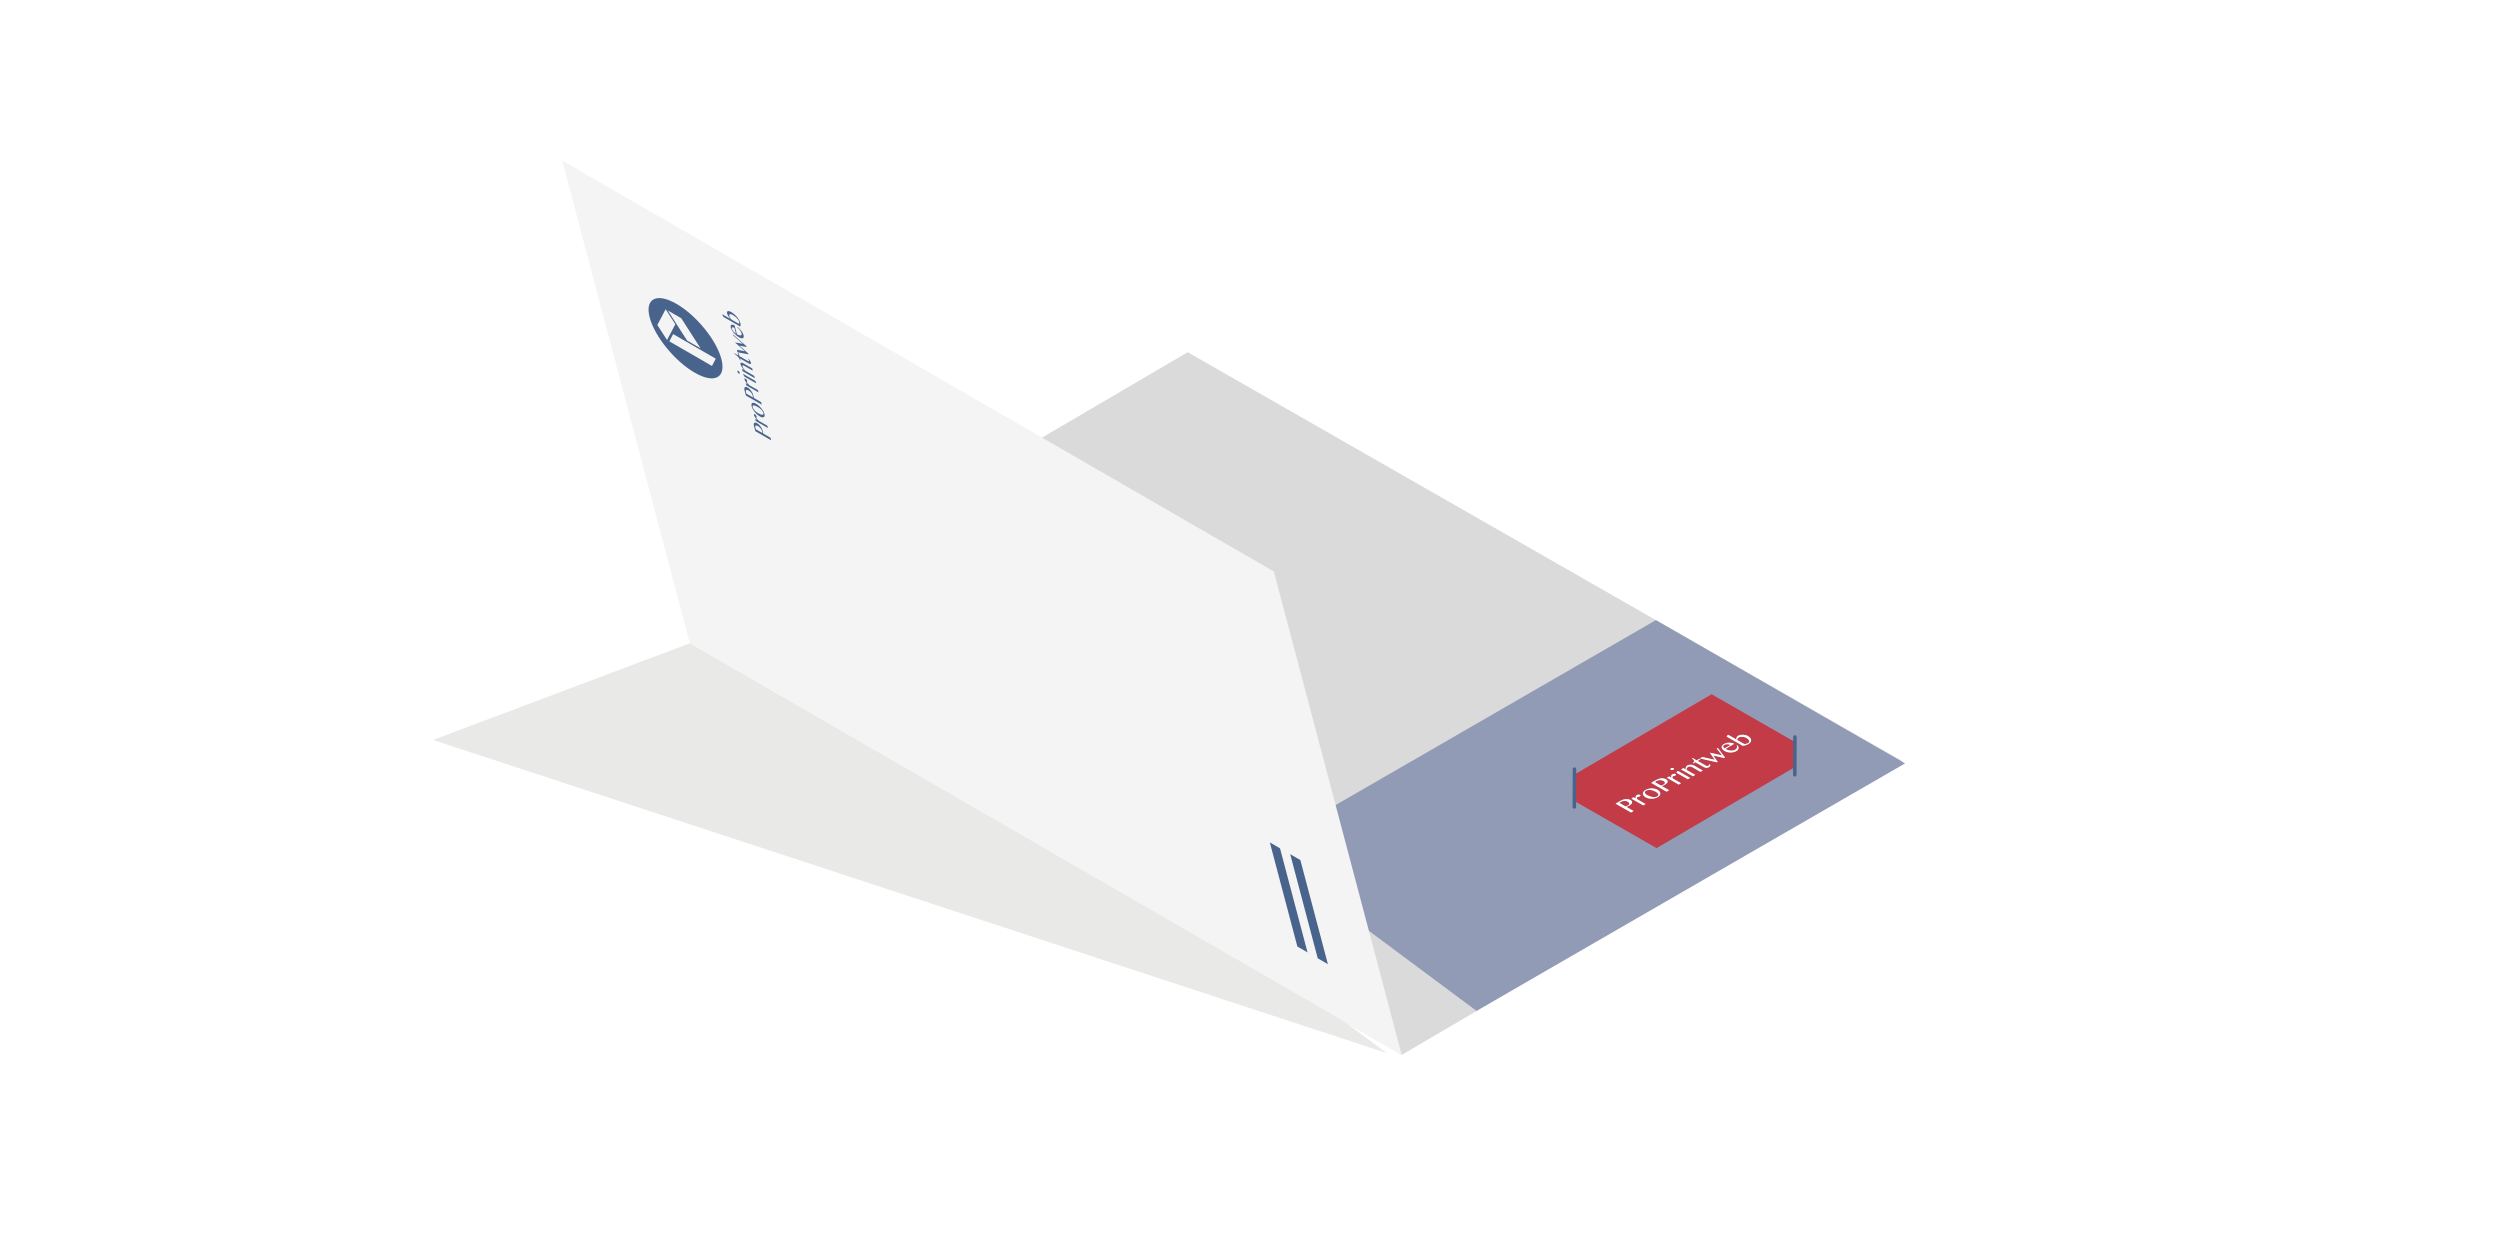 <?xml version="1.0" encoding="UTF-8"?>
<svg id="off" xmlns="http://www.w3.org/2000/svg" xmlns:xlink="http://www.w3.org/1999/xlink" viewBox="0 0 283.465 141.732">
  <defs>
    <style>
      .cls-1, .cls-2 {
        fill: none;
      }

      .cls-3 {
        clip-path: url(#clippath);
      }

      .cls-4 {
        fill: #f4f4f4;
      }

      .cls-5 {
        fill: #fff;
      }

      .cls-6 {
        fill: #929bb6;
      }

      .cls-7 {
        fill: #c23b46;
      }

      .cls-8 {
        fill: #c7c7c6;
      }

      .cls-9 {
        fill: #dadada;
      }

      .cls-10 {
        fill: #49648c;
      }

      .cls-2 {
        stroke: #49648b;
        stroke-linecap: round;
        stroke-miterlimit: 10;
        stroke-width: .4px;
      }

      .cls-11 {
        filter: url(#AI_DesenfoqueGaussiano_4);
        opacity: .4;
      }

      .cls-12 {
        isolation: isolate;
      }
    </style>
    <filter id="AI_DesenfoqueGaussiano_4">
      <feGaussianBlur stdDeviation="4"/>
    </filter>
    <clipPath id="clippath">
      <polygon class="cls-1" points="187.827 96.166 175.919 89.343 194.066 78.716 205.975 85.539 187.827 96.166"/>
    </clipPath>
  </defs>
  <g class="cls-11">
    <polygon class="cls-8" points="157.247 119.404 88.936 68.904 49.101 83.903 157.247 119.404"/>
  </g>
  <g>
    <g>
      <polyline class="cls-9" points="134.667 39.936 78.236 73.027 158.958 119.597 215.718 86.314 134.667 39.936"/>
      <path class="cls-6" d="M216.005,86.56l-48.59,28.06-21.42-15.93c-1.85-1.38-1.62-3.33,.51-4.56l41.248-23.818,28.252,16.248Z"/>
    </g>
    <g>
      <path class="cls-4" d="M144.436,64.796L63.746,18.21l14.492,54.801,80.69,46.586-14.492-54.801"/>
      <g>
        <path class="cls-10" d="M75.896,38.705l.427-.826,4.833,2.79-.427,.826-4.833-2.79m-.265-.153l-1.097-1.706,.941-1.783,1.097,1.706-.941,1.783m2.277,.061l-2.189-3.409,1.524,.88,2.189,3.409-1.524-.88m-1.208-4.161c-2.244-1.296-3.604-.603-3.034,1.552s2.852,4.951,5.096,6.247c2.239,1.293,3.599,.6,3.029-1.556s-2.852-4.951-5.091-6.243"/>
        <path class="cls-10" d="M85.699,48.673l-.055-.208c-.013-.051-.016-.096-.009-.134l.047-.076,.106-.008c.042,.007,.093,.028,.156,.064l.15,.108,.139,.136,.11,.163c.028,.055,.053,.117,.069,.178l.02,.111,.002,.091-.736-.425m.142-.685c-.079-.046-.149-.073-.204-.074-.055-.006-.096,.009-.122,.046-.033,.028-.046,.081-.047,.145-.005,.066,.006,.141,.03,.233l.145,.549,1.8,1.039-.077-.29-.831-.48-.007-.06-.011-.075-.02-.094-.026-.097c-.017-.066-.042-.14-.08-.219-.04-.083-.083-.16-.138-.235-.052-.077-.116-.149-.183-.218-.072-.067-.144-.122-.229-.171"/>
        <polyline class="cls-10" points="85.602 46.967 85.543 46.945 85.502 46.961 85.482 47.005 85.493 47.081 85.541 47.194 85.632 47.333 85.751 47.479 85.879 47.622 85.619 47.472 85.689 47.736 87.076 48.537 87.006 48.273 86.043 47.717 85.945 47.617 85.861 47.521 85.805 47.446 85.774 47.381 85.77 47.331 85.781 47.303 85.788 47.264 85.78 47.199 85.714 47.066 85.602 46.967"/>
        <path class="cls-10" d="M85.946,46.842c-.069-.04-.135-.087-.203-.138-.069-.057-.129-.113-.184-.171l-.135-.173-.076-.152c-.023-.086-.022-.15,0-.185,.021-.04,.062-.055,.115-.059,.054,.001,.127,.021,.206,.05,.086,.037,.175,.084,.275,.142,.069,.04,.139,.085,.208,.142,.068,.052,.127,.108,.183,.166l.141,.176c.039,.061,.067,.116,.08,.167,.02,.076,.015,.125-.007,.16-.021,.04-.062,.055-.115,.059-.059-.004-.125-.016-.21-.048-.085-.032-.177-.076-.278-.135m-.224-1.069c-.095-.055-.175-.084-.251-.102-.075-.013-.131-.002-.178,.022-.046,.029-.075,.073-.084,.141-.014,.065-.006,.147,.021,.249s.068,.207,.134,.318c.06,.108,.132,.21,.211,.307,.086,.106,.178,.197,.277,.285,.099,.088,.2,.163,.301,.221s.185,.09,.26,.103c.075,.013,.137,.01,.183-.019,.047-.024,.082-.065,.096-.13s.005-.152-.022-.254-.072-.205-.132-.313c-.065-.111-.137-.213-.223-.318-.085-.101-.178-.197-.282-.288-.098-.082-.204-.161-.31-.222"/>
        <path class="cls-10" d="M84.63,44.631l-.054-.203c-.015-.056-.018-.101-.009-.134l.047-.076,.106-.008c.042,.007,.093,.028,.156,.064l.148,.103,.141,.141,.11,.163c.028,.055,.053,.117,.069,.178l.019,.106,.002,.091-.736-.425m.142-.685c-.079-.046-.148-.068-.204-.074-.054-.001-.095,.014-.122,.046-.032,.034-.046,.081-.045,.15-.006,.061,.006,.141,.03,.233l.144,.544,1.8,1.039-.077-.29-.831-.48-.006-.055-.012-.08-.02-.094-.024-.092c-.019-.071-.043-.145-.082-.224-.039-.078-.081-.155-.138-.235-.051-.072-.116-.149-.182-.213-.073-.072-.146-.127-.23-.176"/>
        <polyline class="cls-10" points="84.535 42.93 84.475 42.909 84.433 42.919 84.414 42.964 84.424 43.039 84.474 43.158 84.563 43.291 84.682 43.438 84.811 43.585 84.552 43.435 84.62 43.695 86.007 44.495 85.939 44.236 84.975 43.68 84.876 43.575 84.792 43.479 84.736 43.404 84.707 43.344 84.703 43.294 84.712 43.261 84.721 43.227 84.713 43.162 84.645 43.024 84.535 42.93"/>
        <path class="cls-10" d="M85.666,43.204l-1.413-.816,.02,.076,.129,.234,1.334,.77-.07-.264m-1.964-1.151l-.049-.015-.034,.006-.018,.033,.004,.05,.027,.067,.044,.064,.052,.06,.056,.041,.05,.02,.038-.008,.014-.03-.006-.055-.025-.062-.04-.066-.056-.058-.057-.046"/>
        <path class="cls-10" d="M85.287,41.77l-.995-.575c-.058-.034-.11-.059-.157-.069l-.114-.005-.062,.055,.003,.114c.023,.086,.068,.19,.139,.304s.161,.235,.278,.371l-.254-.147,.07,.264,1.387,.801-.07-.264-1.027-.593-.109-.14-.089-.133-.063-.118-.04-.101c-.016-.061-.008-.1,.028-.113,.038-.008,.102,.011,.197,.066l.947,.547-.07-.264"/>
        <path class="cls-10" d="M84.839,40.655l-.026,.037,.07,.097,.043,.094,.004,.05-.02,.027-.04,.003-.056-.023-.974-.562-.078-.295-.116-.067,.078,.295-.471-.272,.02,.076c.073,.055,.146,.11,.208,.159,.068,.052,.133,.111,.188,.169l.142,.181c.04,.066,.072,.136,.091,.207l.069,.04-.06-.229,.974,.562,.128,.061,.088,.012,.047-.042-.01-.105c-.023-.086-.058-.167-.111-.249-.052-.077-.117-.154-.19-.226"/>
        <polyline class="cls-10" points="83.089 37.904 83.123 38.031 84.232 38.986 83.331 38.819 84.454 39.825 83.554 39.663 83.629 39.948 84.878 40.173 84.856 40.091 83.846 39.19 84.658 39.344 84.634 39.253 83.089 37.904"/>
        <path class="cls-10" d="M83.446,37.83l-.158-.121-.135-.138-.1-.139-.063-.135-.003-.114,.045-.069,.098-.004,.141,.06,.175,.661m.184-.764l-.017,.055,.143,.134,.141,.176c.043,.059,.077,.122,.112,.185,.035,.063,.06,.125,.076,.186,.017,.066,.012,.115-.003,.158-.017,.038-.046,.064-.093,.071-.047,.007-.107,.003-.181-.023-.073-.02-.155-.059-.25-.114l-.262-.991c-.079-.046-.149-.073-.212-.088-.061-.009-.114-.005-.153,.015-.039,.02-.064,.062-.077,.115-.013,.053-.007,.125,.016,.211,.027,.102,.066,.197,.129,.303,.059,.103,.129,.199,.214,.3,.084,.096,.179,.185,.278,.273,.103,.086,.213,.162,.324,.226,.09,.052,.175,.084,.246,.099,.07,.01,.132,.007,.174-.02,.049-.019,.078-.063,.089-.121,.016-.06,.009-.137-.014-.224-.019-.071-.047-.143-.091-.225-.051-.09-.098-.169-.161-.252-.062-.083-.129-.165-.203-.242s-.147-.15-.225-.208"/>
        <path class="cls-10" d="M82.949,36.238l-.085-.101-.073-.107-.061-.113-.035-.098c-.015-.056-.018-.101-.003-.131l.072-.066c.033-.011,.079-.006,.137,.01,.053,.013,.114,.04,.182,.08,.09,.052,.177,.111,.257,.174,.085,.066,.155,.128,.223,.197,.062,.066,.117,.136,.162,.206,.045,.069,.076,.134,.092,.195l.011,.093-.012,.058-.03,.039-.033,.028-.805-.465m-.028-.852c-.085-.049-.161-.085-.227-.097-.067-.017-.121-.018-.168-.006s-.074,.044-.088,.091c-.014,.048-.011,.11,.009,.186l.056,.144,.097,.164,.12,.164,.134,.151-.969-.559,.02,.076,.129,.234,1.879,1.085c.041-.032,.063-.084,.065-.161,.004-.071-.01-.157-.036-.253-.019-.071-.047-.143-.079-.214-.039-.078-.08-.15-.132-.227s-.108-.153-.167-.226c-.065-.076-.127-.142-.199-.21-.068-.069-.143-.134-.216-.189-.074-.06-.15-.108-.229-.154"/>
        <polyline class="cls-10" points="145.135 96.186 143.981 95.519 147.103 107.325 148.257 107.991 145.135 96.186"/>
        <polyline class="cls-10" points="147.444 97.519 146.29 96.852 149.411 108.658 150.566 109.324 147.444 97.519"/>
      </g>
    </g>
  </g>
  <g>
    <g class="cls-12">
      <g class="cls-3">
        <g>
          <path class="cls-7" d="M197.142,83.626l-.079,.059-.054,.074-.028,.076v.072s.782,.448,.782,.448l.106-.002,.109-.013,.113-.028c.04-.015,.076-.032,.112-.053,.061-.036,.105-.078,.122-.123,.021-.046,.021-.097,.005-.148-.019-.053-.052-.105-.111-.16-.052-.055-.125-.105-.213-.156-.066-.038-.136-.069-.216-.09-.08-.021-.157-.036-.234-.037-.077-.006-.153,0-.226,.013-.073,.013-.134,.036-.189,.068m-10.531,6.044c-.047,.028-.079,.059-.094,.097-.014,.038-.017,.082-.002,.125,.015,.046,.041,.091,.082,.135,.041,.048,.096,.088,.165,.128,.095,.055,.198,.101,.304,.141,.106,.036,.208,.061,.314,.075,.102,.012,.201,.014,.295,.001,.091-.011,.174-.038,.247-.081,.051-.03,.087-.063,.101-.106,.018-.04,.021-.084,.006-.127-.015-.046-.041-.091-.085-.137s-.099-.086-.165-.124c-.099-.057-.198-.105-.3-.143-.099-.04-.201-.065-.303-.082-.099-.015-.201-.014-.291,0-.095,.013-.189,.047-.272,.096m8.884-5.202c-.04,.023-.069,.049-.086,.08-.018,.032-.025,.065-.021,.101,0,.034,.015,.072,.041,.108,.022,.034,.059,.067,.107,.099l.662-.383c-.051-.029-.11-.05-.168-.067-.062-.015-.124-.021-.19-.021-.062-.002-.124,.004-.186,.019-.058,.013-.109,.034-.16,.064m-11.685,6.443l-.206,.121,.712,.408c.04-.015,.083-.028,.131-.047,.044-.017,.087-.038,.123-.059,.065-.038,.112-.074,.141-.112,.021-.038,.036-.076,.035-.114-.004-.036-.015-.072-.045-.105-.03-.034-.07-.065-.118-.093-.059-.034-.125-.059-.19-.076-.069-.015-.135-.023-.204-.021-.066,0-.135,.011-.2,.028-.065,.017-.127,.04-.178,.07m4.03-2.36l-.206,.121,.712,.408c.04-.015,.083-.028,.131-.047,.044-.017,.087-.038,.123-.059,.065-.038,.112-.074,.137-.11,.025-.04,.039-.078,.039-.116-.004-.036-.015-.072-.045-.105-.03-.034-.07-.065-.118-.093-.059-.034-.125-.059-.19-.076-.069-.015-.135-.023-.204-.021-.069,.002-.135,.011-.2,.028-.065,.017-.127,.04-.178,.07m6.938-3.748l.818,1.098-.09,.053-1.249-.288,.508,.723-.083,.049-1.943-.439,.286-.167,1.403,.318-.567-.807,1.403,.318-.611-.782,.127-.074m-9.293,5.735c-.011-.036-.023-.072-.027-.108l.002-.108,.039-.095,.079-.072,.098-.04,.095-.017,.098,.002,.077,.027c.044,.025,.063,.053,.059,.08-.003,.027-.032,.057-.079,.085l-.08,.038-.069,.015-.065,.013-.065,.025-.036,.042-.01,.057,.015,.067,.03,.08,.932,.534-.264,.155-1.346-.771,.264-.155,.253,.145m2.486-.16c-.101,.059-.21,.106-.33,.134-.123,.03-.247,.047-.371,.047-.124,0-.248-.012-.361-.039-.121-.027-.227-.067-.322-.122-.099-.057-.176-.122-.225-.192-.055-.07-.082-.143-.086-.217,0-.072,.024-.146,.074-.218,.043-.072,.119-.137,.22-.197s.214-.104,.334-.136c.12-.028,.24-.047,.364-.047,.12-.002,.241,.008,.354,.035,.117,.025,.223,.065,.315,.117,.099,.057,.18,.124,.232,.196,.055,.07,.086,.145,.09,.219s-.016,.15-.059,.222c-.05,.072-.126,.137-.227,.197m1.54-2.198c-.011-.036-.019-.074-.023-.11l.002-.108,.035-.093,.083-.074,.094-.038,.098-.019,.095,.004,.08,.025c.044,.025,.063,.053,.059,.08-.007,.03-.032,.057-.079,.085l-.08,.038-.069,.015-.065,.013-.065,.025-.036,.042-.01,.057,.012,.07,.03,.08,.932,.534-.26,.153-1.346-.771,.26-.153,.253,.145m1.86,.177l-1.299-.744,.107-.152,.08-.047,1.376,.788-.264,.155m-.254-1.126c-.012-.099,.001-.188,.044-.264,.043-.076,.104-.142,.194-.195,.047-.028,.101-.047,.163-.057s.127-.015,.193-.011c.069,.002,.135,.014,.201,.031,.069,.019,.132,.042,.187,.073l.969,.555-.264,.155-.921-.528c-.092-.053-.179-.078-.263-.08-.087-.004-.16,.013-.222,.049l-.072,.059-.061,.078-.032,.091-.013,.101,.998,.572-.264,.155-1.346-.771,.264-.155,.246,.141m5.756-2.066c-.09,.053-.188,.093-.305,.119-.109,.026-.225,.038-.346,.041-.117,0-.233-.012-.343-.037-.113-.023-.216-.065-.304-.115-.11-.063-.195-.128-.254-.2-.063-.069-.096-.139-.108-.213-.008-.072,.009-.141,.052-.209,.039-.07,.111-.133,.209-.19,.087-.051,.185-.087,.286-.112,.102-.026,.207-.036,.313-.039,.102,0,.204,.012,.299,.033,.099,.023,.186,.057,.26,.099l-.987,.578c.092,.053,.183,.092,.282,.124,.106,.031,.201,.052,.299,.058,.095,.008,.189,.004,.28-.011,.087-.017,.167-.043,.236-.083,.058-.034,.101-.072,.137-.114,.032-.04,.057-.085,.068-.125,.014-.042,.014-.084,.006-.127-.011-.04-.03-.076-.06-.105l.109-.026c.052,.051,.085,.107,.104,.164,.019,.061,.02,.12,.009,.177-.01,.061-.039,.116-.078,.173-.039,.053-.097,.099-.166,.14m-11.941,6.962l-1.746-1.001,.546-.32c.087-.051,.185-.095,.283-.127,.102-.034,.203-.055,.302-.066,.102-.009,.2-.007,.295,.01,.099,.015,.183,.046,.263,.092,.077,.044,.132,.093,.158,.145s.034,.108,.017,.16c-.01,.053-.042,.106-.093,.156-.05,.051-.108,.097-.177,.138l-.098,.053-.101,.051-.098,.045-.072,.03,.811,.465-.289,.169m4.03-2.36l-1.746-1.001,.546-.32c.087-.051,.185-.095,.283-.127,.102-.034,.203-.055,.302-.066,.102-.009,.2-.007,.295,.01,.095,.017,.183,.046,.263,.092,.077,.044,.132,.093,.158,.145,.026,.053,.034,.108,.017,.16-.014,.055-.042,.106-.093,.156-.05,.051-.108,.097-.177,.138l-.098,.053-.105,.053-.094,.042-.072,.03,.811,.465-.289,.169m3.036-3.206l-.07-.04c.072-.042,.123-.085,.141-.129,.021-.042,.024-.087,.009-.133-.015-.042-.045-.089-.089-.135-.044-.042-.092-.091-.147-.135l.076-.044,.459,.263,.297-.174,.114,.065-.297,.174,.946,.542,.066,.025,.077,.01,.076-.011,.069-.028,.058-.059,.014-.068,.109-.013c.026,.057,.027,.112,.006,.167-.021,.055-.079,.106-.166,.157-.043,.025-.091,.045-.138,.055l-.142,.011c-.051-.004-.102-.012-.146-.029-.051-.017-.099-.036-.146-.063l-.946-.542-.228,.133m-2.265,.706l-.069,.028-.08,.013-.073-.004-.062-.023-.044-.038-.008-.042,.021-.046,.047-.04,.069-.028,.076-.011,.073,.004,.069,.023,.037,.038,.008,.042-.018,.044-.047,.04m8.526-2.914c-.098,.057-.203,.106-.315,.142-.112,.036-.229,.057-.353,.066l-1.827-1.047,.111-.154,.076-.044,.939,.538c-.015-.034-.019-.07-.023-.11,.003-.04,.014-.08,.028-.118s.039-.074,.068-.112c.029-.034,.065-.063,.105-.087,.076-.044,.167-.076,.261-.098,.098-.019,.196-.026,.295-.024,.102,.004,.204,.021,.303,.044,.099,.027,.19,.063,.275,.111,.073,.042,.136,.09,.184,.139,.052,.051,.089,.101,.118,.152,.026,.053,.041,.108,.046,.16,.004,.057-.006,.11-.024,.163-.021,.051-.053,.099-.097,.15-.043,.047-.101,.089-.17,.129m-4.193-5.638l-15.575,9.12-.018,2.97,9.354,5.36,15.682-9.183,.013-2.849-9.455-5.418"/>
          <path class="cls-5" d="M184.57,91.332c-.036,.021-.08,.042-.123,.059-.047,.019-.091,.032-.131,.047l-.712-.408,.206-.121c.051-.03,.112-.053,.178-.07,.065-.017,.134-.028,.2-.028,.069-.002,.135,.006,.204,.021,.066,.017,.132,.042,.19,.076,.048,.027,.088,.059,.118,.093,.03,.034,.041,.07,.045,.105,0,.038-.014,.076-.035,.114-.029,.038-.076,.074-.141,.112m-.837-.526l-.546,.32,1.746,1.001,.289-.169-.811-.465,.072-.03,.098-.045,.101-.051,.098-.053c.069-.04,.126-.087,.177-.138,.05-.051,.083-.104,.093-.156,.018-.053,.01-.108-.017-.16s-.081-.101-.158-.145c-.081-.046-.165-.078-.263-.092-.095-.017-.193-.019-.295-.01-.098,.011-.2,.032-.302,.066-.098,.032-.196,.076-.283,.127"/>
          <path class="cls-5" d="M185.579,90.155l-.079,.072-.039,.095-.002,.108c.004,.036,.015,.072,.027,.108l-.253-.145-.264,.155,1.346,.771,.264-.155-.932-.534-.03-.08-.015-.067,.01-.057,.036-.042,.065-.025,.065-.013,.069-.015,.08-.038c.047-.028,.076-.057,.079-.085,.003-.027-.015-.055-.059-.08l-.077-.027-.098-.002-.095,.017-.098,.04"/>
          <path class="cls-5" d="M187.923,90.291c-.072,.042-.156,.07-.247,.081-.095,.013-.193,.011-.295-.001-.106-.015-.208-.04-.314-.075-.106-.04-.209-.086-.304-.141-.07-.04-.125-.08-.165-.128-.041-.044-.067-.088-.082-.135-.015-.042-.012-.086,.002-.125,.014-.038,.047-.07,.094-.097,.083-.049,.177-.083,.272-.096,.091-.015,.193-.015,.291,0,.102,.017,.205,.042,.303,.082,.102,.038,.201,.086,.3,.143,.066,.038,.121,.078,.165,.124s.07,.091,.085,.137c.015,.042,.012,.086-.006,.127-.014,.042-.05,.076-.101,.106m-1.353-.717c-.101,.059-.177,.125-.22,.197-.05,.072-.075,.146-.074,.218,.005,.074,.031,.148,.086,.217,.048,.07,.126,.135,.225,.192,.095,.055,.202,.095,.322,.122,.113,.027,.237,.04,.361,.039,.124,0,.248-.017,.371-.047,.12-.028,.229-.074,.33-.134s.177-.125,.227-.197c.043-.072,.064-.148,.059-.222s-.035-.15-.09-.219c-.052-.072-.133-.139-.232-.196-.092-.053-.198-.092-.315-.117-.113-.027-.234-.037-.354-.035-.124,0-.244,.02-.364,.047-.12,.032-.232,.076-.334,.136"/>
          <path class="cls-5" d="M188.599,88.973c-.036,.021-.08,.042-.123,.059-.047,.019-.091,.032-.131,.047l-.712-.408,.206-.121c.051-.03,.112-.053,.178-.07,.065-.017,.131-.026,.2-.028,.069-.002,.135,.006,.204,.021,.066,.017,.132,.042,.19,.076,.048,.027,.088,.059,.118,.093,.03,.034,.041,.07,.045,.105,0,.038-.014,.076-.039,.116-.025,.036-.072,.072-.137,.11m-.837-.526l-.546,.32,1.746,1.001,.289-.169-.811-.465,.072-.03,.094-.042,.105-.053,.098-.053c.069-.04,.126-.087,.177-.138,.05-.051,.079-.101,.093-.156,.018-.053,.01-.108-.017-.16-.026-.053-.081-.101-.158-.145-.081-.046-.168-.076-.263-.092-.095-.017-.193-.019-.295-.01-.098,.011-.2,.032-.302,.066-.098,.032-.196,.076-.283,.127"/>
          <path class="cls-5" d="M189.609,87.795l-.083,.074-.035,.093-.002,.108c.004,.036,.012,.074,.023,.11l-.253-.145-.26,.153,1.346,.771,.26-.153-.932-.534-.03-.08-.012-.07,.01-.057,.036-.042,.065-.025,.065-.013,.069-.015,.08-.038c.047-.028,.072-.055,.079-.085,.003-.027-.015-.055-.059-.08l-.08-.025-.095-.004-.098,.019-.094,.038"/>
          <path class="cls-5" d="M190.26,87.414l-.08,.047-.107,.152,1.299,.744,.264-.155-1.376-.788m-.794-.3l-.047,.04-.021,.046,.008,.042,.044,.038,.062,.023,.073,.004,.08-.013,.069-.028,.047-.04,.018-.044-.008-.042-.037-.038-.069-.023-.073-.004-.076,.011-.069,.028"/>
          <path class="cls-5" d="M191.356,86.772c-.09,.053-.152,.119-.194,.195-.043,.076-.056,.165-.044,.264l-.246-.141-.264,.155,1.346,.771,.264-.155-.998-.572,.013-.101,.032-.091,.061-.078,.072-.059c.061-.036,.134-.053,.222-.049,.084,.002,.172,.027,.263,.08l.921,.528,.264-.155-.969-.555c-.055-.032-.117-.055-.187-.073-.066-.017-.132-.029-.201-.031-.066-.004-.131,0-.193,.011s-.116,.03-.163,.057"/>
          <path class="cls-5" d="M191.918,85.946l-.076,.044c.055,.044,.103,.093,.147,.135,.044,.046,.074,.093,.089,.135,.015,.046,.012,.091-.009,.133-.018,.044-.068,.087-.141,.129l.07,.04,.228-.133,.946,.542c.048,.027,.095,.046,.146,.063,.044,.017,.095,.025,.146,.029l.142-.011c.047-.011,.094-.03,.138-.055,.087-.051,.144-.102,.166-.157,.021-.055,.021-.11-.006-.167l-.109,.013-.014,.068-.058,.059-.069,.028-.076,.011-.077-.01-.066-.025-.946-.542,.297-.174-.114-.065-.297,.174-.459-.263"/>
          <polyline class="cls-5" points="194.778 84.802 194.651 84.876 195.262 85.658 193.859 85.34 194.426 86.147 193.024 85.83 192.738 85.997 194.681 86.436 194.764 86.387 194.257 85.664 195.506 85.953 195.596 85.9 194.778 84.802"/>
          <path class="cls-5" d="M196.198,84.472l-.662,.383c-.048-.032-.085-.065-.107-.099-.026-.036-.041-.074-.041-.108-.004-.036,.003-.07,.021-.101,.018-.032,.047-.057,.086-.08,.051-.03,.101-.051,.16-.064,.062-.015,.124-.021,.186-.019,.066,0,.128,.006,.19,.021,.058,.017,.117,.038,.168,.067m-.723-.112c-.098,.057-.17,.121-.209,.19-.043,.068-.06,.137-.052,.209,.012,.074,.045,.143,.108,.213,.059,.072,.144,.137,.254,.2,.088,.05,.191,.092,.304,.115,.11,.025,.226,.037,.343,.037,.12-.002,.237-.015,.346-.041,.116-.026,.214-.066,.305-.119,.069-.04,.126-.087,.166-.14,.039-.057,.068-.112,.078-.173,.01-.057,.01-.116-.009-.177-.019-.057-.052-.114-.104-.164l-.109,.026c.03,.029,.048,.065,.06,.105,.008,.042,.008,.084-.006,.127-.01,.04-.035,.084-.068,.125-.036,.042-.079,.08-.137,.114-.069,.04-.149,.066-.236,.083-.091,.015-.186,.019-.28,.011-.098-.006-.193-.027-.299-.058-.099-.031-.19-.071-.282-.124l.987-.578c-.073-.042-.161-.076-.26-.099-.095-.021-.197-.033-.299-.033-.106,.002-.211,.013-.313,.039-.102,.026-.2,.062-.286,.112"/>
          <path class="cls-5" d="M198.203,84.259c-.036,.021-.072,.038-.112,.053l-.113,.028-.109,.013-.106,.002-.781-.448v-.072s.027-.076,.027-.076l.054-.074,.079-.059c.054-.032,.116-.055,.189-.068,.073-.013,.149-.019,.226-.013,.077,.002,.153,.017,.234,.037,.08,.021,.15,.052,.216,.09,.088,.05,.162,.101,.213,.156,.059,.055,.092,.107,.111,.16,.015,.051,.016,.101-.005,.148-.018,.044-.061,.087-.122,.123m-2.252-.943l-.076,.044-.111,.154,1.827,1.047c.124-.009,.24-.03,.353-.066,.112-.036,.218-.085,.315-.142,.069-.04,.126-.083,.17-.129,.043-.051,.075-.099,.097-.15,.018-.053,.028-.106,.024-.163-.004-.053-.02-.108-.046-.16-.03-.051-.067-.101-.118-.152-.048-.048-.11-.097-.184-.139-.084-.048-.176-.084-.275-.111-.099-.023-.201-.04-.303-.044-.098-.002-.197,.005-.295,.024-.094,.021-.185,.053-.261,.098-.04,.023-.076,.053-.105,.087-.029,.038-.054,.074-.068,.112s-.025,.078-.028,.118c.004,.04,.008,.076,.023,.11l-.939-.538"/>
        </g>
      </g>
    </g>
    <g>
      <line class="cls-2" x1="203.519" y1="83.563" x2="203.504" y2="87.854"/>
      <line class="cls-2" x1="178.523" y1="87.209" x2="178.508" y2="91.499"/>
    </g>
  </g>
</svg>